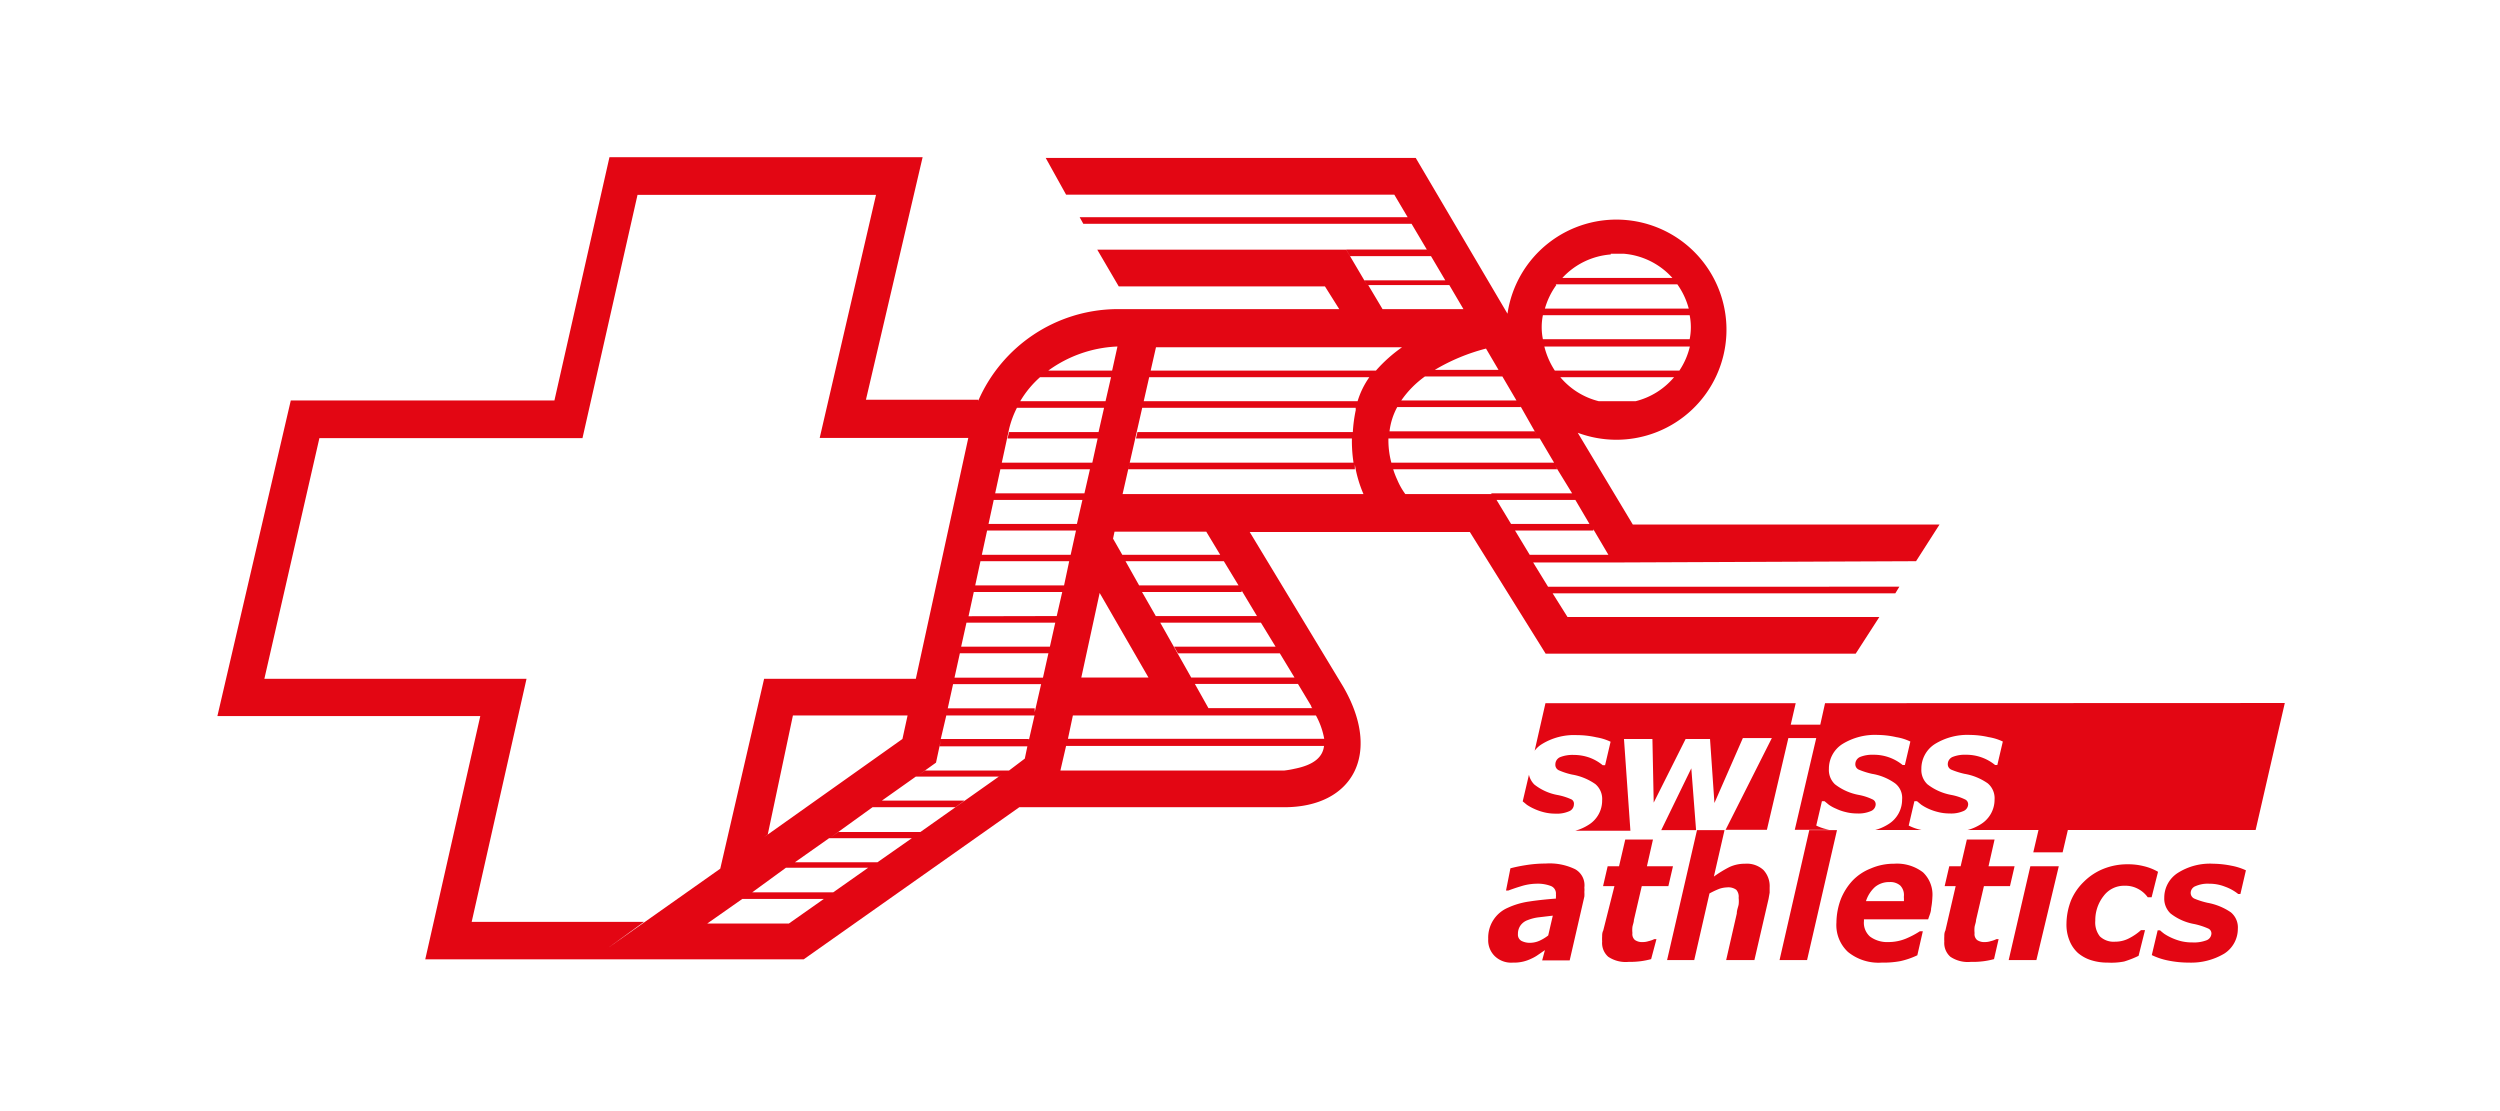 <svg id="Ebene_1" data-name="Ebene 1" xmlns="http://www.w3.org/2000/svg" viewBox="0 0 136.27 60.55"><defs><style>.cls-1{fill:#e30613;}</style></defs><path class="cls-1" d="M76.77,11.84H58.85l.2.36H77Zm27.67,18.75,1.28-2H89l-3-5a6.07,6.07,0,0,0,2.1.38,6,6,0,1,0-5.93-6.87l-5-8.49H57l1.11,2H76l1.92,3.24-.15-.25H73.38l.21.36H78l.78,1.32H74.37l.19.33-1.18-2H59.81l1.17,2H72.22L73,16.85H60.81a8.31,8.31,0,0,0-7.49,5s0,0,0-.06H47.2L50.29,8.57H33.22l-3,13.26H15.85l-4,17.2H26.18l-3,13.26H43.81L55.56,44H70c3.75,0,5.34-2.92,3.21-6.58L68.12,29h12l4.13,6.63h16.9l1.29-2h-17l-.81-1.29h18.68l.22-.36H84.38l-.81-1.32h4.27l-.15-.25.15.25ZM89.15,21.87h-2a4,4,0,0,1-2.1-1.31h6.2A4,4,0,0,1,89.15,21.87Zm2.39-1.67H84.75a4.27,4.27,0,0,1-.57-1.31h7.93A4,4,0,0,1,91.54,20.2Zm-3.39-6.37.14,0H88Zm-.35,0h.7a4,4,0,0,1,2.66,1.32h-6A4,4,0,0,1,87.8,13.87Zm-3,1.67h6.63a4.11,4.11,0,0,1,.62,1.32H84.21A4.11,4.11,0,0,1,84.83,15.54Zm-.7,1.68h8a3.33,3.33,0,0,1,0,1.31h-8a3.33,3.33,0,0,1,0-1.31Zm-.32,6.55-.13-.22H75.74a3.65,3.65,0,0,1,.42-1.32H82.9l-.05-.1Zm-1.12-1.9H76.38a5.34,5.34,0,0,1,1.29-1.31h4.25l-.21-.36h-3.5A10.62,10.62,0,0,1,81,19ZM79,15.54l.77,1.31H75.36l-.78-1.31ZM60.84,18.89h.07l-.29,1.31H57.14A6.88,6.88,0,0,1,60.84,18.89ZM66.6,30.41l.91,1.5H62.09l.12.21-.86-1.53h5.36Zm-4,6.52H58.94l1-4.61Zm-1.43-6.69.14.24-.64-1.12.08-.38h5l.76,1.26Zm-4.46-9.68h3.85l-.3,1.31H55.61A5.43,5.43,0,0,1,56.69,20.56Zm-31,29.69L28.7,37H14.41l3-13.12H31.75l3-13.26h13L44.68,23.87h8.1L49.92,37H41.65L39.26,47.35,33.1,51.7l2-1.45ZM49.47,39l-.28,1.28-7.54,5.35.2-.15L43.22,39ZM43,50.34H38.55L40.46,49H45l.5-.36H41L43.25,47l-.42.3h4.49ZM47.83,47h-4.5l1.86-1.31H49.7Zm2.34-1.65,0,0H45.7l-.4.28L47.56,44h4.51l.5-.36h-4.5l1.85-1.31h4.52l.19-.13Zm5.69-4L55,42H50.43l-.35.24.94-.67.26-1.21-.06.32H56Zm.22-1v-.07h-4.8L51.58,39h4.81Zm.77-3.41H52l-.07.35h4.82l-.35,1.53,0-.21H51.66v0l.66-3h4.83l.08-.36H52.39l.29-1.31h4.84Zm-4.1-3.35,0,.2L55,23.4a5.11,5.11,0,0,1,.43-1.17h4.75l-.3,1.32H55l-.08.35h4.91l-.29,1.32H54.58l-.07.36h4.9l-.3,1.31H54.22l-.08.36H59l-.3,1.31H53.85l-.07.36h4.87l-.29,1.32H53.49l-.08.35h4.87L58,31.91H53.12l-.08.36H57.9l-.3,1.31ZM70.58,41.9A4.89,4.89,0,0,1,70,42H57.8l.31-1.34H72.17C72.1,41.26,71.63,41.69,70.58,41.9Zm1.6-1.63h-14l0,.15L58.48,39H71.73A4.16,4.16,0,0,1,72.18,40.27Zm-.71-1.79s0,.08.07.12H65.87l-.74-1.32h5.62Zm-1.94-3.23H64l.21.36h5.55l.8,1.32H64.93l-1.84-3.26.15.27h5.49Zm-.87-1.43-.14-.24H63l-.75-1.31h5.43l0-.08ZM75,20.2H62.72l-.08.36h12A4.55,4.55,0,0,0,74,21.87H62.34l-.08.36H73.9a.24.24,0,0,1,0-.08,1.46,1.46,0,0,0,0,.2,8,8,0,0,0-.16,1.2H62l-.08.35H73.7c0-.1,0-.2,0-.3a8,8,0,0,0,.09,1.7s0-.05,0-.08H61.58l-.08.36H73.85c0-.09,0-.17,0-.26a6.78,6.78,0,0,0,.47,1.61H61.19l1.82-8H76.42A8,8,0,0,0,75,20.2Zm.72,3.7h8.21l.78,1.32H75.84A4.76,4.76,0,0,1,75.68,23.9Zm7.66,6.34-2-3.31H76.6a3.79,3.79,0,0,1-.44-.78,4.45,4.45,0,0,1-.22-.57h8.94l-.12-.21,1,1.63-.06-.11H81.28l.22.36h4.37l.77,1.31H82.3l.23.36h4.32l0-.07.82,1.39Z"/><path class="cls-1" d="M85.67,43.58a3.29,3.29,0,0,0-.74-.24,2.87,2.87,0,0,1-1.3-.58,1.11,1.11,0,0,1-.29-.53L83,43.68h0l.23.19a2.75,2.75,0,0,0,.4.22,3,3,0,0,0,.51.18,2.53,2.53,0,0,0,.63.08,1.67,1.67,0,0,0,.76-.13.41.41,0,0,0,.26-.37A.27.27,0,0,0,85.67,43.58Zm13.81-5.25-.26,1.17H97.61l.27-1.17H84.24l-.59,2.59a1.43,1.43,0,0,1,.38-.35,3.34,3.34,0,0,1,1.93-.5,4.85,4.85,0,0,1,1.06.12,2.93,2.93,0,0,1,.77.24l-.3,1.28h-.13a2.45,2.45,0,0,0-.71-.41,2.55,2.55,0,0,0-.86-.15,1.86,1.86,0,0,0-.75.12.43.43,0,0,0-.26.39A.33.33,0,0,0,85,42a3.75,3.75,0,0,0,.69.22,3.12,3.12,0,0,1,1.27.52,1.06,1.06,0,0,1,.37.88,1.55,1.55,0,0,1-.74,1.34,2.63,2.63,0,0,1-.72.32h3l-.35-5h1.55l.07,3.47,1.74-3.47h1.33l.24,3.49L95,40.23h1.58l-2.52,5h2.25l1.17-5H99l-1.17,5h1.88A2.75,2.75,0,0,1,99,45l.31-1.33h.14l.23.19a2,2,0,0,0,.4.22,2.51,2.51,0,0,0,.51.18,2.47,2.47,0,0,0,.63.08,1.7,1.7,0,0,0,.76-.13.41.41,0,0,0,.26-.37.29.29,0,0,0-.18-.27,3,3,0,0,0-.74-.24,3,3,0,0,1-1.3-.58,1.07,1.07,0,0,1-.33-.84,1.59,1.59,0,0,1,.73-1.35,3.38,3.38,0,0,1,1.94-.5,4.7,4.7,0,0,1,1,.12,2.81,2.81,0,0,1,.77.24l-.3,1.28h-.12a2.48,2.48,0,0,0-1.58-.56,1.81,1.81,0,0,0-.74.12.43.43,0,0,0-.26.39.32.32,0,0,0,.21.31,4.22,4.22,0,0,0,.7.22,3,3,0,0,1,1.26.52,1,1,0,0,1,.38.88,1.57,1.57,0,0,1-.74,1.34,2.63,2.63,0,0,1-.72.32h2.51a2.75,2.75,0,0,1-.69-.24l.31-1.33h.14l.23.19a2.58,2.58,0,0,0,.39.22,2.86,2.86,0,0,0,.52.18,2.47,2.47,0,0,0,.63.08,1.67,1.67,0,0,0,.76-.13.41.41,0,0,0,.26-.37.29.29,0,0,0-.18-.27,3,3,0,0,0-.74-.24,3,3,0,0,1-1.3-.58,1.07,1.07,0,0,1-.33-.84,1.59,1.59,0,0,1,.73-1.35,3.38,3.38,0,0,1,1.94-.5,4.7,4.7,0,0,1,1,.12,2.81,2.81,0,0,1,.77.24l-.3,1.28h-.12a2.48,2.48,0,0,0-1.58-.56,1.81,1.81,0,0,0-.74.12.43.43,0,0,0-.26.39.32.32,0,0,0,.21.31,4.22,4.22,0,0,0,.7.22,3.12,3.12,0,0,1,1.27.52,1.06,1.06,0,0,1,.37.88,1.57,1.57,0,0,1-.74,1.34,2.63,2.63,0,0,1-.72.32h15.69l1.59-6.92Zm-8.93,6.92h1.9l-.26-3.37Z"/><path class="cls-1" d="M84.21,51.79l-.35.24a2.17,2.17,0,0,1-.38.22,2.14,2.14,0,0,1-.44.16,2.1,2.1,0,0,1-.57.06,1.29,1.29,0,0,1-1-.36,1.21,1.21,0,0,1-.35-.93,1.77,1.77,0,0,1,1.07-1.7,4.16,4.16,0,0,1,1.16-.34c.45-.07.94-.12,1.46-.16l0-.09a.57.57,0,0,0,0-.14.44.44,0,0,0-.26-.45,2,2,0,0,0-.82-.13,2.94,2.94,0,0,0-.83.14c-.3.09-.52.17-.68.23h-.13l.24-1.21a7.9,7.9,0,0,1,.82-.17,6.8,6.8,0,0,1,1.1-.09,3.18,3.18,0,0,1,1.61.31,1,1,0,0,1,.5,1,1.15,1.15,0,0,1,0,.24,1.64,1.64,0,0,1,0,.25l-.8,3.48h-1.5Zm.43-1.88-.76.09a2.39,2.39,0,0,0-.6.15.82.82,0,0,0-.39.28.78.78,0,0,0-.15.48.39.39,0,0,0,.18.37,1,1,0,0,0,.51.11,1.28,1.28,0,0,0,.48-.11,2.36,2.36,0,0,0,.48-.29Z"/><path class="cls-1" d="M88.77,52.43a1.7,1.7,0,0,1-1.11-.28,1,1,0,0,1-.33-.83,2.4,2.4,0,0,1,0-.28c0-.09,0-.2.06-.32L88,48.3h-.62l.25-1.08h.62l.34-1.46h1.51l-.33,1.46h1.42l-.25,1.08H89.49l-.43,1.85c0,.12-.06.25-.08.38a1.56,1.56,0,0,0,0,.33.42.42,0,0,0,.14.38.69.69,0,0,0,.43.11,1,1,0,0,0,.31-.05,1.37,1.37,0,0,0,.31-.11h.12L90,52.28a4.29,4.29,0,0,1-.54.11A4.52,4.52,0,0,1,88.77,52.43Z"/><path class="cls-1" d="M96.46,48.37c0,.08,0,.17,0,.29l-.06.34-.77,3.33H94.09l.58-2.54c0-.19.08-.36.1-.49a1.59,1.59,0,0,0,0-.36.57.57,0,0,0-.13-.44.73.73,0,0,0-.51-.13,1.46,1.46,0,0,0-.42.08,4.76,4.76,0,0,0-.53.25l-.83,3.63H90.87l1.63-7.08H94l-.58,2.53a6.51,6.51,0,0,1,.85-.52,2,2,0,0,1,.85-.18,1.34,1.34,0,0,1,1,.34A1.29,1.29,0,0,1,96.46,48.37Z"/><path class="cls-1" d="M100.13,45.25,98.5,52.33H97l1.62-7.08Z"/><path class="cls-1" d="M102.57,52.47a2.64,2.64,0,0,1-1.84-.58,2,2,0,0,1-.63-1.6,3.74,3.74,0,0,1,.24-1.28,3.28,3.28,0,0,1,.63-1,2.76,2.76,0,0,1,1-.67,3.13,3.13,0,0,1,1.27-.26,2.33,2.33,0,0,1,1.58.47,1.68,1.68,0,0,1,.51,1.36,4.07,4.07,0,0,1-.07.61c0,.2-.1.39-.16.59h-3.5v.1a1,1,0,0,0,.33.84,1.57,1.57,0,0,0,1,.3,2.5,2.5,0,0,0,.94-.18,4.71,4.71,0,0,0,.78-.41h.16l-.3,1.31a4.26,4.26,0,0,1-.93.32A5,5,0,0,1,102.57,52.47Zm1.21-3.35q0-.09,0-.15a.76.76,0,0,1,0-.15.74.74,0,0,0-.2-.55.82.82,0,0,0-.59-.19,1.2,1.2,0,0,0-.79.27,1.77,1.77,0,0,0-.49.77Z"/><path class="cls-1" d="M107.42,52.43a1.7,1.7,0,0,1-1.11-.28,1,1,0,0,1-.33-.83,2.4,2.4,0,0,1,0-.28c0-.09,0-.2.06-.32l.56-2.42H106l.25-1.08h.62l.34-1.46h1.51l-.33,1.46h1.42l-.25,1.08h-1.42l-.43,1.85c0,.12-.06.25-.08.38a1.56,1.56,0,0,0,0,.33.42.42,0,0,0,.14.38.69.69,0,0,0,.43.11,1,1,0,0,0,.31-.05,1.37,1.37,0,0,0,.31-.11h.12l-.25,1.09a4.29,4.29,0,0,1-.54.11A4.52,4.52,0,0,1,107.42,52.43Z"/><path class="cls-1" d="M112.22,47.22,111,52.33h-1.51l1.18-5.11Zm.5-2-.29,1.24h-1.6l.29-1.24Z"/><path class="cls-1" d="M114.89,52.47a2.92,2.92,0,0,1-.9-.13,2.07,2.07,0,0,1-.73-.4,1.82,1.82,0,0,1-.46-.68,2.29,2.29,0,0,1-.16-.94,3.55,3.55,0,0,1,.26-1.27,3.08,3.08,0,0,1,.7-1,3.2,3.2,0,0,1,1.05-.69,3.51,3.51,0,0,1,1.34-.25,3.47,3.47,0,0,1,.85.1,2.89,2.89,0,0,1,.79.31l-.35,1.39h-.21a1.52,1.52,0,0,0-.55-.47,1.45,1.45,0,0,0-.7-.16,1.39,1.39,0,0,0-1.15.55,2.13,2.13,0,0,0-.46,1.36,1.22,1.22,0,0,0,.25.85,1.09,1.09,0,0,0,.83.29,1.63,1.63,0,0,0,.79-.2,3,3,0,0,0,.62-.43h.22l-.35,1.4a5.27,5.27,0,0,1-.79.31A3.64,3.64,0,0,1,114.89,52.47Z"/><path class="cls-1" d="M119.32,52.47a5.66,5.66,0,0,1-1.17-.12,3.7,3.7,0,0,1-.86-.29l.32-1.35h.13a2.59,2.59,0,0,0,.23.19,2.75,2.75,0,0,0,.4.22,3,3,0,0,0,.51.18,2.59,2.59,0,0,0,.63.07,1.9,1.9,0,0,0,.77-.12.41.41,0,0,0,.26-.36.29.29,0,0,0-.18-.28,3.93,3.93,0,0,0-.74-.24,2.92,2.92,0,0,1-1.31-.58,1.11,1.11,0,0,1-.34-.85,1.6,1.6,0,0,1,.74-1.36,3.27,3.27,0,0,1,1.93-.5,5.35,5.35,0,0,1,1,.11,3.24,3.24,0,0,1,.78.25l-.3,1.29H122a2.49,2.49,0,0,0-.72-.4,2.3,2.3,0,0,0-.86-.16,1.64,1.64,0,0,0-.74.13.4.4,0,0,0-.27.38.34.34,0,0,0,.22.31,4.22,4.22,0,0,0,.7.22,3.27,3.27,0,0,1,1.27.52,1.07,1.07,0,0,1,.38.9,1.6,1.6,0,0,1-.74,1.35A3.53,3.53,0,0,1,119.32,52.47Z"/></svg>